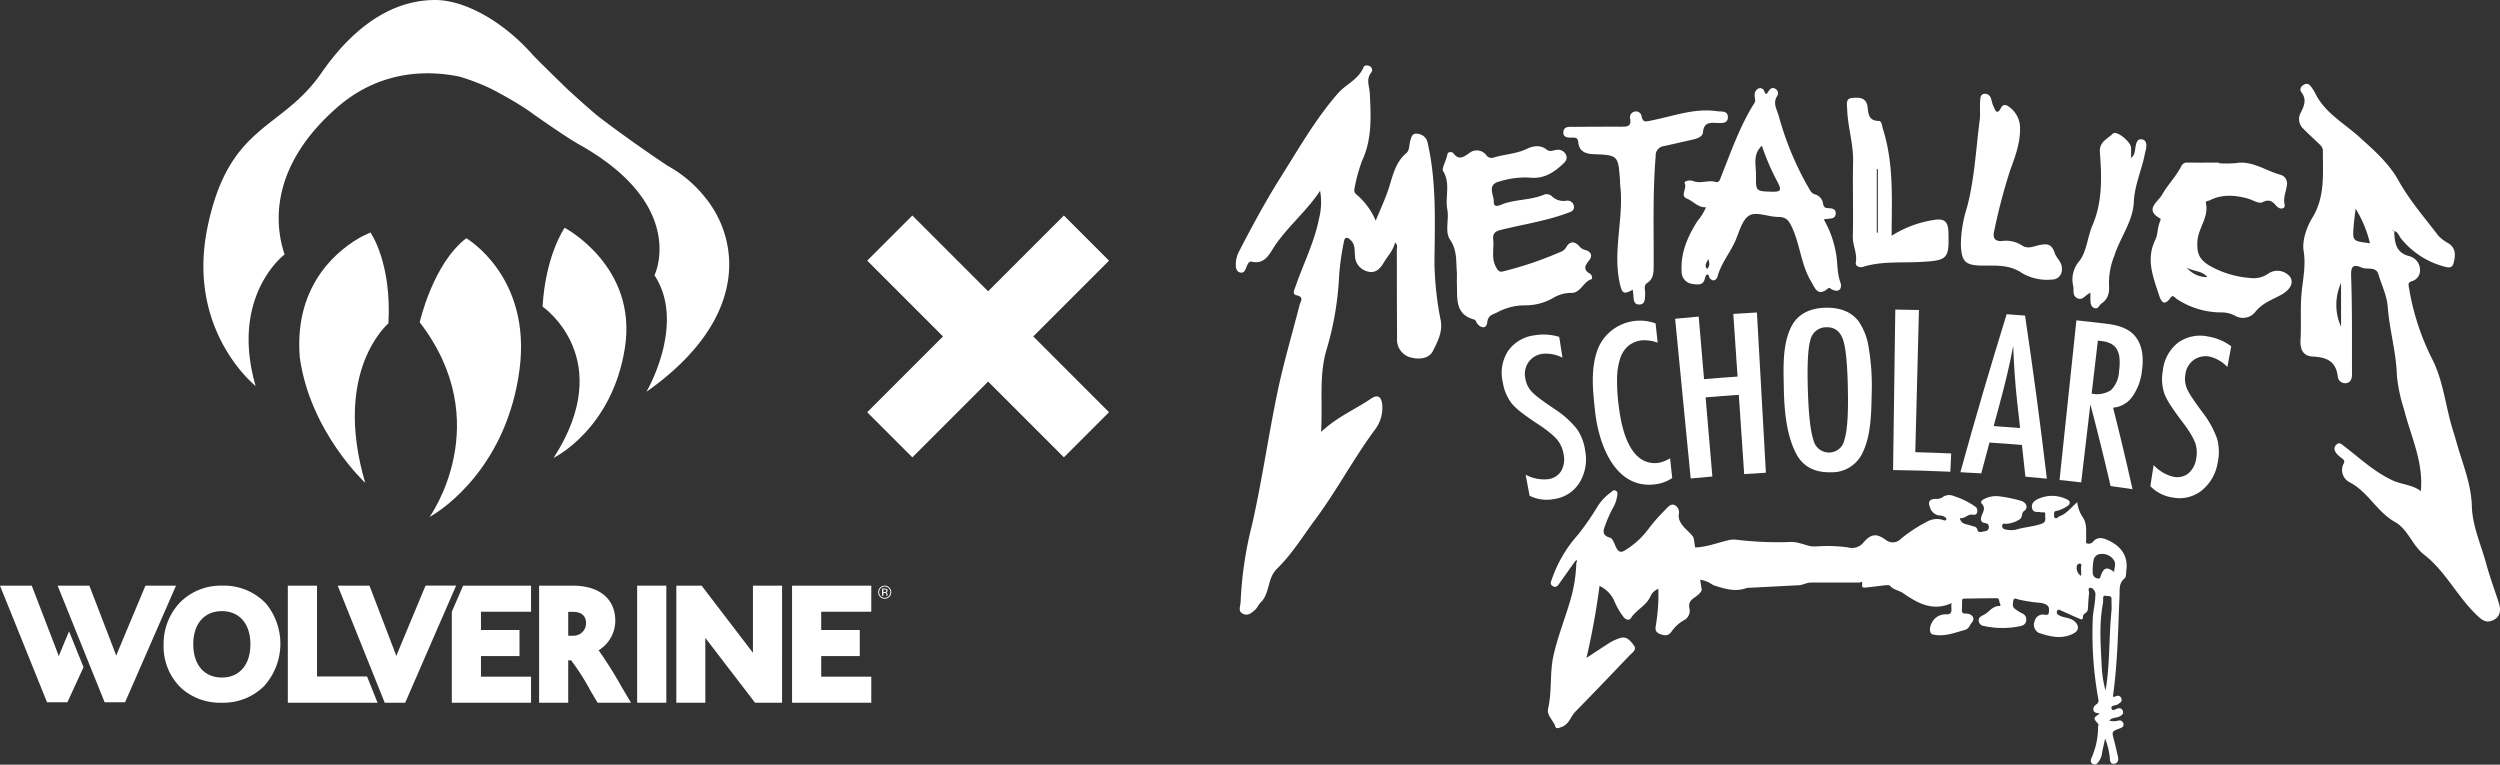 <svg xmlns="http://www.w3.org/2000/svg" width="493.679" height="151.002" viewBox="0 0 493.679 151.002">
  <rect x="0" y="0" width="493.679" height="151.002" fill="#333333" stroke="none"/>
  <g id="WOLxMetallica_Logo_Horizontal" transform="translate(246.839 75.501)">
    <g id="Group_12" data-name="Group 12" transform="translate(-246.839 -75.501)">
      <g id="Group_5" data-name="Group 5">
        <g id="Group_3" data-name="Group 3">
          <g id="Group_2" data-name="Group 2">
            <path id="Path_1" data-name="Path 1" d="M307.9,66.52l.649,4.117a7.012,7.012,0,0,0-3.987-.766,4.03,4.03,0,0,0-2.745,1.679,4.083,4.083,0,0,0-.61,3.173,4.962,4.962,0,0,0,1.3,2.667,13.172,13.172,0,0,0,1.63,1.382q1.108.829,2.82,1.98a18.449,18.449,0,0,1,4.41,3.927,9.794,9.794,0,0,1,1.667,4.374,8.847,8.847,0,0,1-1.16,6.311,7.013,7.013,0,0,1-4.921,3.172,7.645,7.645,0,0,1-4.9-.635c-.313-1.662-.469-2.494-.781-4.156a7.681,7.681,0,0,0,4.468.878,3.528,3.528,0,0,0,2.551-1.616,4.653,4.653,0,0,0,.48-3.275,6.084,6.084,0,0,0-1.284-2.929,12.337,12.337,0,0,0-1.37-1.3,24.733,24.733,0,0,0-2.124-1.559q-1.955-1.283-3.29-2.288a13.9,13.9,0,0,1-2.043-1.813,9.017,9.017,0,0,1-1.885-4.282,8.045,8.045,0,0,1,.97-6.177,7.508,7.508,0,0,1,5.267-3.167A10.664,10.664,0,0,1,307.9,66.52Z" fill="#fff"/>
            <path id="Path_2" data-name="Path 2" d="M326.93,63.854l.41,3.817a7.467,7.467,0,0,0-3.054-.465,5.1,5.1,0,0,0-2.72,1.079,5.452,5.452,0,0,0-1.639,2.533,13.589,13.589,0,0,0-.606,4.063,39.048,39.048,0,0,0,.381,5.654c.549,4.263,2.153,11.384,7.611,10.893a6.545,6.545,0,0,0,2.483-.937l.42,3.9a7.365,7.365,0,0,1-3.356,1.246c-8.03,1.032-11.184-8.119-11.862-14.3-.453-4.132-1.025-8.849.717-12.873a8.989,8.989,0,0,1,11.215-4.6Z" fill="#fff"/>
            <path id="Path_3" data-name="Path 3" d="M330.789,62.943c1.862-.182,2.793-.267,4.657-.426L336.5,74.871c2.646-.226,3.969-.328,6.618-.507l-.84-12.372c1.865-.126,2.8-.184,4.665-.288l1.77,31.647c-1.716.1-2.573.149-4.288.266l-1.062-15.648c-2.624.178-3.935.278-6.556.5q.668,7.813,1.336,15.627c-1.713.147-2.569.225-4.28.392Q332.326,78.716,330.789,62.943Z" fill="#fff"/>
            <path id="Path_4" data-name="Path 4" d="M369.607,77.721c-.089,3.836-.094,8.377-1.918,11.928a6.671,6.671,0,0,1-6.278,3.607c-3.093.063-5.381-1.143-6.682-3.6-2.028-3.834-2.4-8.84-2.476-13.109-.067-3.851-.316-8.465,1.477-12.04,1.2-2.384,3.533-3.668,6.785-3.737,2.907-.061,5.079.833,6.487,2.646a12.363,12.363,0,0,1,2.007,5.19A45.2,45.2,0,0,1,369.607,77.721Zm-4.683.471q-.086-8.232-.91-10.912c-.554-1.8-1.659-2.689-3.306-2.655a3.2,3.2,0,0,0-3.22,2.566c-.488,1.674-.638,5.045-.48,10.079.146,4.638.5,7.87,1.1,9.62a3.12,3.12,0,0,0,3.117,2.468,3.063,3.063,0,0,0,2.971-2.432C364.72,85.347,364.969,82.435,364.924,78.192Z" fill="#fff"/>
            <path id="Path_5" data-name="Path 5" d="M374.267,61.129c1.868.025,2.8.044,4.671.092q-.361,14.037-.722,28.075c2.835.072,4.252.123,7.086.251l-.163,3.609c-4.522-.2-6.785-.271-11.309-.333Q374.048,76.976,374.267,61.129Z" fill="#fff"/>
            <path id="Path_6" data-name="Path 6" d="M396.259,62.05c1.452.1,2.178.156,3.63.271q2.4,16.073,4.306,32.2c-1.7-.167-2.543-.245-4.239-.392-.265-2.5-.4-3.756-.682-6.259-2.563-.214-3.846-.309-6.412-.477-.656,2.434-.98,3.651-1.62,6.088-1.649-.1-2.474-.149-4.124-.233Q391.443,77.573,396.259,62.05Zm2.655,22.477c-.225-2.045-.34-3.068-.575-5.113q-.58-5.214-.789-11.1-.522,2.821-1.212,5.705t-1.561,6.115c-.437,1.6-.654,2.4-1.085,4C395.782,84.279,396.826,84.357,398.914,84.527Z" fill="#fff"/>
            <path id="Path_7" data-name="Path 7" d="M410.03,63.258c2.451.259,3.676.4,6.124.695,2.531.307,4.357,1.11,5.422,2.375,1.362,1.617,1.819,3.922,1.4,6.849a10.842,10.842,0,0,1-1.965,5.248,5.183,5.183,0,0,1-3.74,2.076q2.038,8.018,3.835,16.093c-1.728-.253-2.593-.374-4.323-.606q-1.875-8.1-3.995-16.145-.906,7.707-1.813,15.414c-1.708-.2-2.563-.3-4.274-.477Zm3.009,14.465a5.033,5.033,0,0,0,3.828-.689,5.592,5.592,0,0,0,1.581-3.709,11.74,11.74,0,0,0,.1-2.533,4.292,4.292,0,0,0-.508-1.784,2.9,2.9,0,0,0-1.159-1.119,5.142,5.142,0,0,0-1.833-.534l-.775-.092Z" fill="#fff"/>
            <path id="Path_8" data-name="Path 8" d="M440.607,68.377l-.764,4.1a7.013,7.013,0,0,0-3.5-2.054,4.029,4.029,0,0,0-3.148.666,4.082,4.082,0,0,0-1.635,2.787,4.971,4.971,0,0,0,.335,2.948,13.215,13.215,0,0,0,1.075,1.848q.766,1.152,2,2.807a18.52,18.52,0,0,1,2.85,5.175,9.787,9.787,0,0,1,.111,4.68,8.844,8.844,0,0,1-3.2,5.561,7.025,7.025,0,0,1-5.7,1.346,7.637,7.637,0,0,1-4.4-2.235c.26-1.671.391-2.507.651-4.178a7.67,7.67,0,0,0,3.916,2.319,3.53,3.53,0,0,0,2.944-.671,4.658,4.658,0,0,0,1.547-2.927,6.088,6.088,0,0,0-.233-3.189,12.285,12.285,0,0,0-.858-1.682A24.741,24.741,0,0,0,431.1,83.5q-1.413-1.862-2.336-3.256a13.848,13.848,0,0,1-1.318-2.391,9.025,9.025,0,0,1-.345-4.665,8.047,8.047,0,0,1,2.975-5.5,7.5,7.5,0,0,1,6.019-1.226A10.662,10.662,0,0,1,440.607,68.377Z" fill="#fff"/>
          </g>
        </g>
        <path id="Path_9" data-name="Path 9" d="M416.393,106.73c-.93-.437-2.134-.9-3.1.27a1.135,1.135,0,0,1-1.171.319c-.348-.136-.141-.606-.156-.925-.065-1.428.215-2.9-.653-4.213a6.8,6.8,0,0,1-1.114-3.012c-1.193.987-2.047,2.261-3.492,2.776-.3.106-.51.538-.888.339-.315-.166-.147-.539-.187-.816-.085-.585.454-.58.765-.639a6.992,6.992,0,0,0,1.809-.868c.608-.307.726-.978.07-1.285a6.545,6.545,0,0,0-5.908-.1c-.693.344-1.312.852-1.081,1.809s1.072.612,1.673.77c.356.093,1.02-.225.917.488-.088.612.353,1.4-.719,1.782-1.651.591-3.4.656-5.063,1.169a4.964,4.964,0,0,1-2.025-.029c-.349-.046-.749-.255-.692-.762.061-.545.5-.372.795-.366a5.232,5.232,0,0,0,2.607-.865c.725-.386.273-1.228.948-1.691.846-.581.444-1.617-.556-1.959a26.487,26.487,0,0,0-4.11-.873,5.118,5.118,0,0,0-3.436.6c-.4.218-.539.555-.295.8.759.769.37,1.445.056,2.238-.23.579-.5,1.406.566,1.6.472.086.776.207.782.779s-.308.755-.76.834c-.528.093-1.336.385-1.477-.218-.186-.791-.709-.653-1.168-.85-.842-.363-2.061-.176-2.32-1.545.977.243,1.553-.833,2.516-.655.356.066.817.033.9-.483a1,1,0,0,0-.473-1.18,15.671,15.671,0,0,0-4.086-1.993,2.267,2.267,0,0,0-2.087.088,2.094,2.094,0,0,1-1.513.448c-1.161.015-1.6.5-1.177,1.581a2.292,2.292,0,0,0,1.752,1.692,2.049,2.049,0,0,1,1.1.247c.189.147.518.251.379.568s-.406.144-.647.077a3.92,3.92,0,0,0-3.171.358,29.135,29.135,0,0,0-5.146,3.375,2.171,2.171,0,0,1-2.987.18c-1.41-1-2.7-1.518-4.385.545a2.927,2.927,0,0,1-3.08.959,29.761,29.761,0,0,0-6.088-.2l-1.022.006c-1.358-.217-2.575-.878-4.036-.881a68.234,68.234,0,0,1-10.9-.441,4.428,4.428,0,0,0-1.764.155c-2.107.506-4.158,1.312-6.353,1.367l-.225-1.461c.016-1.4-3.245-2.61-3.007-5.061a1.625,1.625,0,0,0-.86-1.869c-.754-.272-1.279.413-1.72.875a34.8,34.8,0,0,0-3.577,4.093A16.157,16.157,0,0,1,321,108.6c-.908.636-1.4.412-1.853-.479-.35-.688-.651-1.778-1.187-1.928-1.924-.537-1.221-1.734-.863-2.775a24.605,24.605,0,0,1,1.485-3.233,6.4,6.4,0,0,0,.73-2.066c.057-.417.277-.93-.26-1.221-.464-.252-.722.177-1.029.385A9.817,9.817,0,0,0,315.484,100a54.773,54.773,0,0,1-3.869,5.587,25.58,25.58,0,0,0-5.132,8.694c-.2.569-.5,1.088.16,1.472.689.4,1.021-.171,1.351-.634q1.517-2.128,3.025-4.262a2.626,2.626,0,0,1,.285-.25c.192.167.115.34-.026.5a28.886,28.886,0,0,1-1.1,7.159c-1.076,3.752-2.554,7.37-3.411,11.2-.774,3.462-.255,7-1.056,10.447-.319,1.371,1.068,2.352,1.446,3.62.134.449.723.2,1.185.039,1.508-.523,1.808-2.084,2.776-3.068,3.606-3.664,7.148-7.393,10.706-11.106.524-.547,1.473-1.1.815-1.958s-1.386-1.914-2.787-1.417a8.821,8.821,0,0,0-1.711.736c-1.544.958-3.05,1.976-4.858,3.159a144.389,144.389,0,0,0,2.579-14.211,5.964,5.964,0,0,1,3.044,3.26,12.507,12.507,0,0,0,1.627,2.763c.384.617,1.148.922,1.545.307,1.05-1.626,2.981-2.412,3.814-4.218a2.7,2.7,0,0,1,1.588-1.532,36.8,36.8,0,0,1-.459,6.983c-.114.726-.329,1.517.793,1.939,1,.376,1.7.367,2.3-.538a7.421,7.421,0,0,1,2.354-2.161,2.108,2.108,0,0,0,1.147-2.4c-.422-2.059,1.742-1.987,2.435-3.592l-.315-2.039a5.593,5.593,0,0,1,2.056.738l.572.351c2.179.689,4.355,1.419,6.655.5h.5l9.98-.517,1-.29.529-.168.506-.056,8.2,0,1.01,0h.524c.61-.356.432.151.466.426-.117.62.346.6.7.56,1.317-.133,2.63-.309,3.944-.469l.766.016c.649.912,1.8.969,2.658,1.559,2.851,1.959,5.813,3.68,9.6,1.97-.269.882.484,2.246-1.006,2.219a2.994,2.994,0,0,0-2.964,1.773c-.477.843-.429,2.024.213,2.183,2.231.549,4.258-.315,6.349-.876.843-.226.92-.9,1.329-1.383.68-.8.393-1.523-.671-1.807-.5-.132-1.311.207-1.233-.825.048-.633.008-1.274.061-1.907.021-.25.32-.268.52-.271q3.129-.053,6.26-.074c.642,0,.467.6.642.943.111.214.255.605-.1.6-1.4-.011-2.041,1.264-3.127,1.777-.459.217-1.045.513-.927,1.2a1.115,1.115,0,0,0,.92.944,17.35,17.35,0,0,0,7.33.042c.641-.164,1.105-.5,1.125-1.182a1.254,1.254,0,0,0-.792-1.321,9.017,9.017,0,0,1-1.4-.88c-.634-.425-.445-1.091-.357-1.637.111-.686.7-.31,1.036-.234a29.452,29.452,0,0,0,4.25.658,3,3,0,0,1,1.2.36c.7.381.573.974.526,1.54-.057.691-.641.443-1,.425a1.663,1.663,0,0,0-1.8,1.275,1.828,1.828,0,0,0,.8,2.324c2.249.752,4.605,1.351,6.911.111,1.1-.592,1.085-1.567.158-2.387-.886-.783-2.074-.641-3.036-1.178-.381-.214-.522-.409-.432-.771.137-.555.533-.292.809-.173,1.162.5,2.3,1.054,3.467,1.543.8.334.795.3.9-.549.02-.166.233-.334.393-.454a1.162,1.162,0,0,0,.563-.934c.039-1.015.1-2.03.21-3.039.041-.37-.326-1.03.228-1.061.5-.028.9.541,1.034,1.1a2.814,2.814,0,0,1-.036.635c-.019,1.577-.5,3.093-.5,4.687a71.855,71.855,0,0,0,1.076,15.387c.086.409.172.81-.279,1.14-.4.293-.815.65-.635,1.268.163.556.746.461,1.214.64-1.3.864-1.3.872-.313,2.009.2.228-.022.373-.01.556a15.039,15.039,0,0,1-1.327,6.249c-.183.485-.173.831.238,1.1.444.292.81.092,1.091-.3a3.516,3.516,0,0,0,.751-1.59c.126-.913.369-1.809.644-3.1a14.061,14.061,0,0,1,.928,3.792c.038.667.094,1.3.917,1.164.713-.121.837-.758.685-1.412-.251-1.076-.489-2.155-.774-3.222-.463-1.736-.479-1.738,1.177-2.352.439-.163.81-.4.683-.913a.8.8,0,0,0-1.083-.6,3.266,3.266,0,0,1-1.713-.015c.636-.71,1.513-.486,2.143-.873.4-.247.7-.5.545-1.009a.765.765,0,0,0-.764-.558c-.523-.035-1.27.792-1.483.043-.2-.714.909-.5,1.329-.871.1-.085.211-.145.312-.223a.727.727,0,0,0,.307-.891.737.737,0,0,0-.916-.491c-.238.049-.438.27-.764.131.944-6.6,1.021-13.272,1.317-19.931.054-1.212-.175-2.429.955-3.37.4-.331.31-1.028.384-1.574C420.29,109.8,418.853,107.888,416.393,106.73Zm-5.449,5.541a10.11,10.11,0,0,1,.017,1.457,1.812,1.812,0,0,1-.848-1.22c-.1-.576.023-1.177.527-1.213C411.277,111.25,410.892,111.925,410.944,112.271Zm6.009,8.387c-.491,4.938-.3,9.924-1.025,14.846-.031.205-.075.408-.155.839a22.766,22.766,0,0,1-.766-5.2c-.2-3.981-.5-7.966.253-11.929a5.148,5.148,0,0,0,.047-.888c.005-.4-.026-.788.6-.662.466.094,1.08-.127,1.058.7C416.945,119.129,417.029,119.9,416.953,120.658Zm.536-7.707c-1.4-1.044-1.954-.911-2.579.513-.139.318-.083.873-.626.773a1.112,1.112,0,0,1-1.021-.986,11.07,11.07,0,0,1,.185-2.769,1.472,1.472,0,0,1,1.346-1.082,2.743,2.743,0,0,1,2.539,1.079C417.983,111.292,417.481,112.075,417.489,112.951Z" fill="#fff"/>
        <g id="Group_4" data-name="Group 4">
          <path id="Path_10" data-name="Path 10" d="M260.682,37.667c-2.633,4.023-6.4,7.053-9.06,11.044-.874,1.314-1.842,3.606-4.458,2.957-.615-.153-.9.761-1.14,1.348-.2.491-.478.921-1.067.81-.65-.122-.865-.651-.912-1.258a5.627,5.627,0,0,1,.7-3.049c2.526-4.875,5.12-9.7,8.053-14.361,3.6-5.71,6.924-11.574,11.387-16.705,1.6-1.839,4.1-2.762,5.086-5.2.145-.359.7-.436,1.137-.213a.823.823,0,0,1,.408,1.239c-1.139,1.382-.386,2.747-.315,4.213.215,4.472.471,8.984-1.537,13.269a31.838,31.838,0,0,0-1.487,5.479,1.057,1.057,0,0,0,.353,1.142,13.9,13.9,0,0,1,3.835,5.193c.782-1.888,1.633-3.75,2.328-5.669.973-2.682,1.314-5.637,3.7-7.655.669-.565.555-1.559.774-2.367.2-.739.4-1.675,1.433-1.463a2.185,2.185,0,0,1,2.021,1.783c1.8,7.9,1.4,15.905,1.343,23.889a63.377,63.377,0,0,0,1.256,11.284c.38,2.213-.68,4.184-1.577,5.957-.79,1.563-2.872,1.716-4.58,1.193a3.614,3.614,0,0,1-2.478-3.788c-.048-5.842-.034-11.685-.053-17.528,0-.38.247-.809-.351-1.319-.378,1.612-1.484,2.7-2.248,4-.733,1.249-1.669,2.161-3.245,1.7a3.28,3.28,0,0,1-2.422-3.121c-.091-.972.046-2.006-.641-2.823-.257-.305-.645-.689-.979-.695-.474-.008-.507.594-.6.972a48.838,48.838,0,0,0-.963,7.523,61.046,61.046,0,0,1-2.319,13.248c-1.69,5.317-.831,10.679-1.19,16.6,3.194-2.983,6.705-4.435,9.808-6.537,1.318-.892,2.046-.522,2.263,1.048a7.151,7.151,0,0,1-1.518,5.154c-4.177,5.67-7.466,11.916-11.659,17.566-2.468,3.324-4.643,6.9-7.617,9.8-1.938,1.889-1.332,4.845-3.226,6.668-.4.381-.6.966-1,1.341-.719.675-1.555,1.435-2.6.8-.9-.547-.348-1.478-.336-2.3a74.613,74.613,0,0,1,2.282-15.324c1.918-8.517,3.154-17.157,4.912-25.695,1.218-5.916,2.945-11.726,4.449-17.583.2-.774.963-1.574-.631-1.935-.893-.2-.387-1.108-.153-1.784,1.537-4.445,3.7-8.676,4.62-13.333A13.177,13.177,0,0,0,260.682,37.667Z" fill="#fff"/>
          <path id="Path_11" data-name="Path 11" d="M478.082,96.526c.391-5.579-2.069-10.569-3.383-15.781a31.339,31.339,0,0,1-1.379-6.569c-.133-4.593-1.46-8.992-1.806-13.532-.175-2.291-1.2-4.331-1.848-6.477-.493-1.622-2.182-.858-3.275-1.321-1.88-.8-2.175-.112-2.106,1.852.225,6.4.142,12.809.17,19.214,0,.831-.219,1.619-1.164,1.749a1.452,1.452,0,0,1-1.647-1.327c-.37-2.953-2.107-3.78-4.879-3.92-1.572-.079-2.622-.894-2.477-3.348.179-3.021-.082-6.115.207-9.194.259-2.752.88-5.405.407-8.332-.324-2,.545-4.6,1.765-6.611,2.5-4.126,2.017-8.661,2.037-13.143,0-.727-.5-1.13-.95-1.566-.963-.928-1.962-1.82-2.894-2.778a2.589,2.589,0,0,1-.484-3.271c.618-1.233,1.165-2.532.122-3.893-.483-.63-.153-1.213.483-1.572.62-.349,1.08-.037,1.433.47a9.622,9.622,0,0,1,.783,1.245c1.912,3.892,5.691,5.9,8.726,8.653,2.894,2.625,5.787,5.105,7.777,8.681,2.138,3.842,5.1,7.23,7.78,10.761a7.507,7.507,0,0,0,2,1.514c1.572,1.013,1.4,2.486,1.027,3.954-.27,1.075-1.19.857-1.915.632a16.354,16.354,0,0,1-8.472-5.533c-.409-.531-.572-1.307-1.379-1.468l-.238-.23-.022.19.293-.014c.115,2.157.206,4.259,2.9,5a2.815,2.815,0,0,1,2.2,2.573,2.208,2.208,0,0,1-1.647,2.41c-.772.253-.614.691-.522,1.3a48.944,48.944,0,0,0,4.717,14.332c2.178,4.426,2.548,9.479,4.076,14.155.349,1.067.622,2.159.949,3.233,1.14,3.744,2.56,7.347,2.673,11.418.109,3.915,1.833,7.624,2.86,11.419.7,2.574,1.634,5.082,2.456,7.622.456,1.412.365,2.728-1.109,3.447s-2.392-.176-3.438-1.2c-3.736-3.647-6.032-8.519-10.233-11.772-2.287-1.77-3.158-4.988-5.7-6.408-3.583-2-5.314-5.974-9-7.869a2.718,2.718,0,0,1-1.179-3.619c.368-.661-.027-.866-.4-1.176a5.539,5.539,0,0,1-.945-.826c-.39-.517-.687-1.114-.136-1.717.618-.676,1.054-.2,1.593.21,3.107,2.386,5.983,5.106,9.594,6.776,1.706.79,3.684.84,5.29,1.915l.242.253ZM468,48.031a23.146,23.146,0,0,0-2.836-6.825c-.164,1.443-.318,2.475-.393,3.512C464.562,47.61,464.575,47.611,468,48.031Zm-5.709,16.491V55.879A10.5,10.5,0,0,0,462.289,64.522Z" fill="#fff"/>
          <path id="Path_12" data-name="Path 12" d="M287.7,53.777c-.229-1.975.15-4.245-1.381-6.494-1.037-1.524-.135-3.937-.519-5.948-.472-2.476.7-5.1-.846-7.589-.287-.463.659-2.131.876-3.309.087-.471.89-.568,1.234-.107,1.066,1.432,2.088.561,3.024-.048a2.336,2.336,0,0,1,3.383.318,1.267,1.267,0,0,0,1.451.527c2.139-.674,4.436-.717,6.508-1.7,1.314-.621,2.73-.887,3.988.115.719.573,1.333.071,1.994.052a1.7,1.7,0,0,1,1.863,1.061c.294.791-.153,1.281-.716,1.8-1.865,1.719-3.824,2.94-6.573,2.61a17.125,17.125,0,0,0-5.833.755c-2.629.612-1.13,2.69-1.173,3.985-.051,1.5,1.382.613,2.022.4,2.545-.846,5.3-.7,7.8-1.724a1.517,1.517,0,0,1,1.609.229,3.307,3.307,0,0,0,2.864.934,1.271,1.271,0,0,1,1.535,1.119c.077.974-.767,1.115-1.531,1.394-4.248,1.551-8.721,2.179-13.076,3.289-.964.245-1.455.733-1.34,1.778.206,1.859-.442,3.8.594,5.583.338.581.585,1.015,1.441.765a70.32,70.32,0,0,0,11.131-3.771,2.187,2.187,0,0,0,1.167-.84c.827-1.527,1.852-1.324,2.808-.185a2.219,2.219,0,0,0,1.2.628c.948.335,1.345,1.088.641,1.966-.791.988-1.363,1.839.142,2.683.4.227.522,1.015.3,1.078-1.639.474-2.111,2.674-3.916,2.709a6.775,6.775,0,0,0-3.419.853,11.009,11.009,0,0,1-5.609,1.6,11.571,11.571,0,0,0-5.614,1.351c-.9.473-1.874.543-2.034,1.989-.135,1.216-1.117,1.311-1.948.31-.221-.266-.344-.763-.6-.83-3.921-1.042-3.331-4.245-3.45-7.106C287.676,55.377,287.7,54.743,287.7,53.777Z" fill="#fff"/>
          <path id="Path_13" data-name="Path 13" d="M336.684,54.852c-.236,1.552-1.419,1.363-2.44,1.219a2.4,2.4,0,0,1-2.169-2.466c-.228-3.688,1.192-6.869,3.084-9.9a10.721,10.721,0,0,0,1.726-2.778c-1.583.094-2.48-1.19-3.778-1.714-1.4-.565.07-1.941-.42-2.992-.226-.485.988-.736,1.7-.455,1.445.569,2.926-.26,4.388.159.752.215.883-.517,1.084-1.023,1.973-4.945,3.708-10,6.578-14.536.35-.552,0-1.1.059-1.646A1.348,1.348,0,0,1,347.2,17.5a.837.837,0,0,1,1.193.532c.41.99.615.293.871-.068.308-.435.676-.759,1.231-.471a1,1,0,0,1,.463,1.445c-.935,1.435-.09,2.609.288,3.935a59.891,59.891,0,0,0,5.772,13.981c.359.612.6,1.277,1.354,1.52a2.214,2.214,0,0,1,1.62,1.772c.1.529.229.92.884.947.783.031,1.751.108,1.619,1.175-.144,1.156-1.3.781-2.348,1.079a19.6,19.6,0,0,1,2.317,6.207c.472,2.045.222,4.158.953,6.187.4,1.1-.127,2.2-1.72,1.39-.239-.121-.421-.418-.71-.174-2.037,1.725-2.575-.081-3.36-1.4-2.01-3.365-2.163-7.382-3.853-10.872-.584-1.2-1.128-1.852-2.59-1.846-1.941.007-4.3-1.087-5.707-.311-1.427.784-2.012,3.23-2.793,5.023-1.035,2.372-2.77,4.377-3.48,6.921-.222.793-.847,1.341-1.645.379-.063-.307-.094-.7-.525-.608C336.882,54.287,336.8,54.643,336.684,54.852Zm11.243-26.073c-1.891,1.712-1.129,3.909-1.163,5.924-.051,3.025.007,3.049,2.934,3.152,2.012.071,2.223-.237,1.222-2.1A45,45,0,0,1,347.927,28.779Zm-10.6,22.366c-.173.6-.9,1.171-.224,1.963C337.774,52.44,337.529,51.783,337.326,51.145Z" fill="#fff"/>
          <path id="Path_14" data-name="Path 14" d="M438.147,32.235a21.5,21.5,0,0,0,3.369-.028c3.3-.53,5.9,1.529,8.832,2.309a1.788,1.788,0,0,1,1.258,2c-.155,1.284-.759,2.427-.461,3.881.189.918-.954,1.05-1.612.273-.795-.94-1.429-1.4-2.81-.72-.691.339-1.942-.511-2.953-.774-2.493-.648-4.975-.854-7.374.367-.289.147-.893.13-.8.519.664,2.839-1.574,5.02-1.676,7.686-.081,2.111.2,3.409,2.493,4.77A19.307,19.307,0,0,0,444.4,54.9a5.049,5.049,0,0,0,3.578-.909,3.207,3.207,0,0,1,4.306.756c.71,1.248-.128,2.573-1.975,3.56-1.748.934-3.612,1.587-4.983,3.329a3.123,3.123,0,0,1-3.965.719,5.421,5.421,0,0,0-2.63-.658,16.028,16.028,0,0,1-8.918-2.677c-.309-.218-.711-.92-1.189-.239-1.422,2.023-1.979.406-2.327-.656-1.148-3.5-2.544-6.986-.694-10.751.536-1.09.412-2.482.952-3.651.078-.171.122-.535.055-.57-3.257-1.719-.436-3.332.293-4.63,1.129-2.012,2.838-3.693,3.893-5.8a1.2,1.2,0,0,1,1.236-.611c2.04.011,4.079,0,6.118,0ZM435.9,54.73c-1.05-1.318-2.8-1.1-4.1-1.9A5.258,5.258,0,0,0,435.9,54.73Z" fill="#fff"/>
          <path id="Path_15" data-name="Path 15" d="M322.419,57.212C320.6,58.239,320.3,57.9,319.873,56c-1.471-6.525.854-13,.064-19.5-.034-.278-.009-.563-.029-.843-.363-5-.363-5.018-5.287-5.216-1.6-.064-2.787-.591-2.954-2.333-.072-.752-.358-.941-1.044-.935-.829.009-1.973.091-1.9-1.077.072-1.25,1.285-1.038,2.168-1.045q4.641-.042,9.283-.03c1.074,0,2.008-.011,1.739-1.534a1.16,1.16,0,0,1,.894-1.457,1.137,1.137,0,0,1,1.377,1.006c.27,1.241.9.953,1.842.771,4.294-.833,8.476-2.49,12.99-1.855.9.126,2.117-.116,2.185,1.074.082,1.423-1.231,1.292-2.187,1.249-1.4-.063-2.552-.1-2.723,1.84-.083.943-1.2,1.268-2.125,1.473-1.853.411-3.7.854-5.553,1.255a1.843,1.843,0,0,0-1.662,1.976c-.606,7.217-.358,14.444-.4,21.666-.008,1.291,0,2.544-1.251,3.377-.823.548-.385,1.418-.43,2.147-.056.915.083,2.088-1.137,2.123-1.267.035-1.108-1.193-1.206-2.077C322.49,57.785,322.456,57.519,322.419,57.212Z" fill="#fff"/>
          <path id="Path_16" data-name="Path 16" d="M373.548,46.553a21.666,21.666,0,0,1,8.314-3.116c2.127-.35,2.842.317,2.9,2.454.148,5.29-.16,5.556-5.6,5.839-3.773.2-7.6-.179-11.3.967-.731.226-1.512-.19-1.394-.833.334-1.814-.635-3.4-.59-5.179.125-4.923-.054-9.853.056-14.776.078-3.467-1.039-6.766-1.164-10.2-.037-1.022-.377-2.229.922-2.357,1.2-.118,2.829-.238,3.088,1.7.182,1.363.157,2.793,2.2,2.824.647.01.637.952.829,1.555,2.1,6.565,1.786,13.332,1.738,20.078C373.546,45.768,373.548,46.03,373.548,46.553Zm-2.936-.627.213.025V33.386h-.213Z" fill="#fff"/>
          <path id="Path_17" data-name="Path 17" d="M398.9,25.493c.022,2.867-.995,5.507-1.948,8.127A114.1,114.1,0,0,0,393.8,45.594c-.309,1.263-.025,2.159,1.669,1.984a5.743,5.743,0,0,1,3.833.9c1.109.747,2.208.186,3.247-.04,1.552-.336,2.561-.434,3.2,1.53.34,1.048,1.538,1.808,1.411,3.239a1.9,1.9,0,0,1-1.932,1.991,9.7,9.7,0,0,1-6.4-1.568c-2.366-1.381-4.848-1.164-7.356-1.184-3.433-.027-4.144-.786-4.257-4.227a25.057,25.057,0,0,1,1.206-7.241c1.5-5.665,1.766-11.492,2.511-17.25.16-1.243-.013-2.625.1-3.951.055-.629.1-1.136.8-1.244a1.176,1.176,0,0,1,1.3.856c.21.511.263,1.092.509,1.58.339.674.644,1.958,1.521.3a.837.837,0,0,1,1.244-.386A5.133,5.133,0,0,1,398.9,25.493Z" fill="#fff"/>
          <path id="Path_18" data-name="Path 18" d="M412.8,57.819c-1.089.443-1.542,1.647-2.65,1.035-.934-.516-.6-1.469-.732-2.271a5.6,5.6,0,0,1,1.18-5.019c1.479-1.863,1.606-4.744,2.6-7.059,2.024-4.7,1.828-9.59,1.468-14.483-.151-2.053,1.571-2.611,2.556-3.631.71-.735,3.625,1.636,3.612,2.847-.007.616,0,1.233,0,1.958.841-.683.722-1.579.9-2.371.156-.714.367-1.511,1.3-1.292.846.2.863,1.007.77,1.736-.044.347-.174.681-.238,1.026-.6,3.214-2.045,6.2-2.194,9.559-.172,3.891-2.707,7.042-3.852,10.65a14.471,14.471,0,0,0-1.058,5.553c.122,1.532-.031,2.9-1.494,3.89-.461.313-.61,1.186-1.407.882-.687-.262-.75-.953-.756-1.606C412.791,58.81,412.8,58.4,412.8,57.819Z" fill="#fff"/>
        </g>
      </g>
      <path id="Path_19" data-name="Path 19" d="M219,51.472l-8.913-8.913L195.125,57.52,180.163,42.559l-8.913,8.913,14.962,14.962L171.249,81.4l8.913,8.913,14.962-14.962,14.962,14.962L219,81.4,204.038,66.434Z" fill="#fff"/>
      <g id="Group_11" data-name="Group 11">
        <g id="Group_6" data-name="Group 6">
          <path id="Path_20" data-name="Path 20" d="M111.5,44.981s-3.78,5.38-4.353,15.566c0,0,14.884,10.186,2.175,29.873,0,0,11.566-5.608,14.083-21.747S111.5,44.981,111.5,44.981" fill="#fff"/>
          <path id="Path_21" data-name="Path 21" d="M92.08,47.041c-6.6,5.037-9.2,16.6-9.2,16.6,15.342,19.916,1.945,38.448,1.945,38.448,3.321-1.842,15.23-10.4,17.747-28.947s-10.494-26.1-10.494-26.1" fill="#fff"/>
          <path id="Path_22" data-name="Path 22" d="M71.482,46.692C67.521,48.834,57.966,55.6,59.2,70.585c2.041,14.7,12.919,24.757,12.919,24.757-6.528-22.2,4.58-31.477,4.58-31.477C77.388,51.847,73.151,45.9,73.151,45.9c-.579.257-1.132.524-1.669.8" fill="#fff"/>
          <path id="Path_23" data-name="Path 23" d="M139.284,39.033a24.574,24.574,0,0,0-7.5-6.325s-6.628-4.385-13.24-9.411c-1.832-1.4-6.527-5.722-6.532-5.728-2.421-2.35-5.463-5.328-6.791-6.713C99.41,4.247,91.791,0,85.93,0,79.468,0,71.318,3.088,63.419,14.472s-18.2,9.908-22.44,30.393,9.5,31.361,9.5,31.361c-5.15-17.854,5.723-25.979,5.723-25.979-2.405-7.1-2.062-18.2,10.418-29.072,7.4-6.448,16.171-7.7,24.16-6.033a42.434,42.434,0,0,1,6.179,2.378c.605.311,1.259.657,1.942,1.032h0c1.72.935,3.621,2.047,5.341,3.213l.014.012c.4.268.775.538,1.147.812,2.235,1.572,7.094,4.95,9.19,6.073v0c18.3,10.355,15.983,21.857,14.955,24.918-.094.26-.2.52-.3.782,6.3,9.615-1.6,23.006-1.6,23.006,20.286-14.3,18.5-29.843,11.638-38.339" fill="#fff"/>
          <path id="Path_24" data-name="Path 24" d="M124.607,138.77h-6.6l-.274-.465q-.63-1.063-1.173-1.982a45.529,45.529,0,0,0-3.777-5.927h-.577v8.374h-5.748V115.649h6.615c5.278,0,8.428,2.593,8.428,6.939a6.844,6.844,0,0,1-3.287,5.822,82.753,82.753,0,0,1,4.562,7.276Zm-12.4-13.234h.994a2.453,2.453,0,0,0,2.521-2.5c0-1.424-.906-2.208-2.553-2.208h-.962Z" fill="#fff"/>
        </g>
        <path id="Path_25" data-name="Path 25" d="M91.449,115.649,89.221,120.8V138.77h15.645v-5.149H94.978v-4.062h7.611v-5.15H94.978V120.8h9.887v-5.149Z" fill="#fff"/>
        <g id="Group_7" data-name="Group 7">
          <path id="Path_26" data-name="Path 26" d="M52.51,119.167a11.45,11.45,0,0,0-8.657-3.518,11.318,11.318,0,0,0-8.285,3.3,11.843,11.843,0,0,0-3.258,8.4,11.343,11.343,0,0,0,3.578,8.624,11.547,11.547,0,0,0,7.965,2.794,11.414,11.414,0,0,0,8.275-3.259,12.494,12.494,0,0,0,.382-16.343m-8.688,14.628c-3.489,0-5.657-2.517-5.657-6.57,0-4.033,2.168-6.539,5.657-6.539,3.469,0,5.626,2.506,5.626,6.539,0,4.053-2.157,6.57-5.626,6.57" fill="#fff"/>
        </g>
        <path id="Path_27" data-name="Path 27" d="M56.838,115.649v23.12H74.556l-2.073-5.182H62.6V115.649Z" fill="#fff"/>
        <g id="Group_8" data-name="Group 8">
          <path id="Path_28" data-name="Path 28" d="M80.014,138.769h-4.04l-9.285-23.12h6.269l4.8,12.535c.181.484.345.931.5,1.347.16-.412.333-.84.523-1.284l5.251-12.6h6.037Z" fill="#fff"/>
        </g>
        <rect id="Rectangle_4" data-name="Rectangle 4" width="5.758" height="23.12" transform="translate(125.821 115.649)" fill="#fff"/>
        <g id="Group_9" data-name="Group 9">
          <path id="Path_29" data-name="Path 29" d="M154.436,138.769H149.1l-9.446-12.32-.373-.489v12.809h-5.725v-23.12h4.99l9.865,12.9c.094.124.184.245.272.362V115.649h5.758Z" fill="#fff"/>
          <path id="Path_30" data-name="Path 30" d="M13.31,138.674H9.285L0,115.65H6.269l4.8,12.48c.195.517.371.992.532,1.433.539-1.327,1.105-2.675,1.144-2.769l.893-2.125,2.856,7.084Z" fill="#fff"/>
          <path id="Path_31" data-name="Path 31" d="M24.7,138.674H20.663L11.377,115.65h6.269l4.8,12.48c.18.482.345.926.5,1.342.159-.412.332-.837.522-1.28l5.251-12.542h6.037Z" fill="#fff"/>
        </g>
        <path id="Path_32" data-name="Path 32" d="M156.408,115.649v23.12h15.645v-5.149h-9.887v-4.062h7.614v-5.15h-7.614V120.8h9.887v-5.149Z" fill="#fff"/>
        <g id="Group_10" data-name="Group 10">
          <path id="Path_33" data-name="Path 33" d="M174.708,115.829a1.111,1.111,0,0,1,1.11,1.112,1.081,1.081,0,0,1-.324.791,1.106,1.106,0,0,1-1.57,0,1.123,1.123,0,0,1,0-1.576,1.063,1.063,0,0,1,.782-.327M176,116.94a1.288,1.288,0,0,0-2.577,0,1.254,1.254,0,0,0,.374.915,1.288,1.288,0,0,0,1.825,0,1.253,1.253,0,0,0,.378-.915m-.952-.282a.219.219,0,0,1-.146.222.655.655,0,0,1-.238.032h-.226V116.4h.213a.653.653,0,0,1,.3.052.217.217,0,0,1,.094.207m-.859-.43v1.416h.249v-.557h.2a.6.6,0,0,1,.277.045.347.347,0,0,1,.134.325v.111l0,.047,0,.015,0,.014h.235l-.01-.018a.194.194,0,0,1-.011-.073.992.992,0,0,1-.005-.105v-.1a.4.4,0,0,0-.076-.22.348.348,0,0,0-.244-.138.54.54,0,0,0,.2-.068.309.309,0,0,0,.138-.281.352.352,0,0,0-.22-.358,1.1,1.1,0,0,0-.386-.051Z" fill="#fff"/>
        </g>
      </g>
    </g>
  </g>
</svg>
